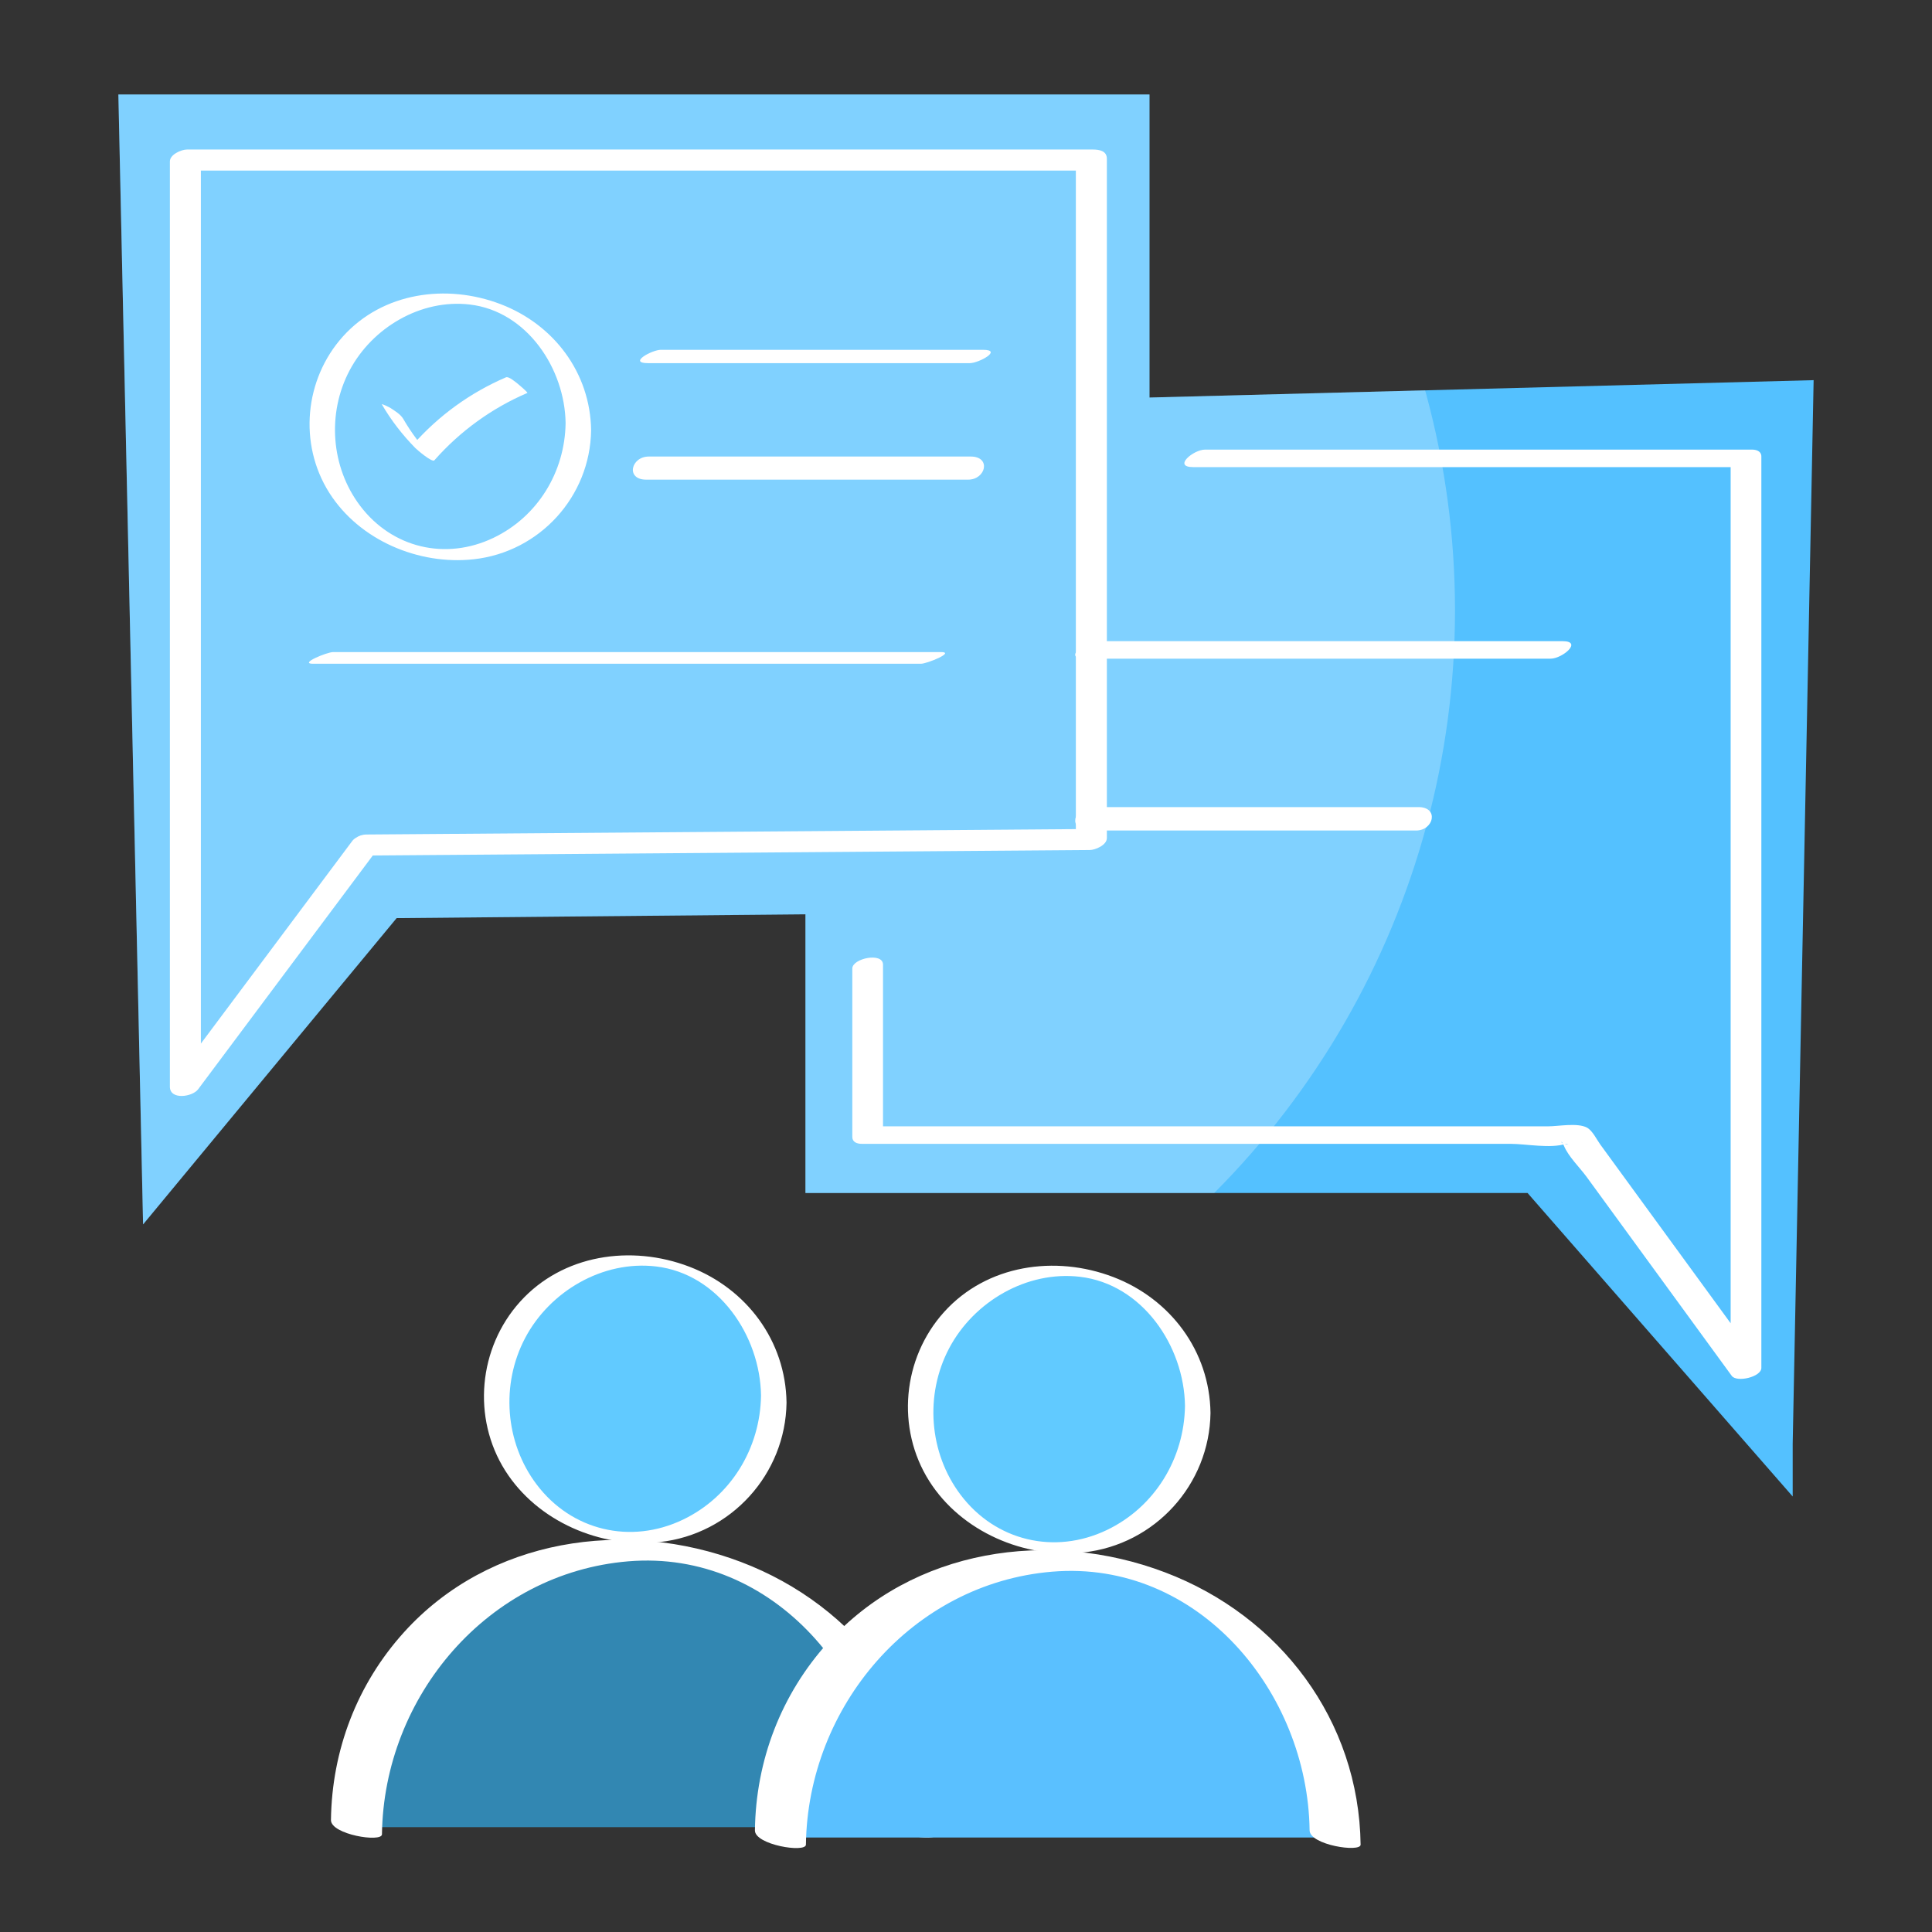 <?xml version="1.0" encoding="utf-8"?>
<!-- Generator: Adobe Illustrator 27.8.0, SVG Export Plug-In . SVG Version: 6.00 Build 0)  -->
<svg version="1.1" id="Layer_1" xmlns="http://www.w3.org/2000/svg" xmlns:xlink="http://www.w3.org/1999/xlink" x="0px" y="0px"
	 viewBox="0 0 91.172 91.172" style="enable-background:new 0 0 91.172 91.172;" xml:space="preserve">
<rect x="0" y="0" width="91.172" height="91.172" fill="#333333" stroke="none"/>
<style type="text/css">
	
		.st0{opacity:0.26;clip-path:url(#SVGID_00000050658140506183151770000016835695845848209804_);fill:#FFFFFF;enable-background:new    ;}
	.st1{fill:#FFFFFF;}
	.st2{fill:#61CAFF;}
	.st3{fill:#3287B2;}
	.st4{fill:#5AC0FF;}
</style>
<g>
	<g>
		<defs>
			<polygon id="SVGID_1_" points="54.245,18.76 54.245,4.459 5.586,4.459 6.752,57.78 18.716,43.326 38.009,43.146 38.009,56.298 
				72.086,56.298 84.598,70.62 84.598,68.151 85.586,17.94 			"/>
		</defs>
		<use xlink:href="#SVGID_1_"  style="overflow:visible;fill:#54C1FF;"/>
		<clipPath id="SVGID_00000014631486156255496920000009775820276323517849_">
			<use xlink:href="#SVGID_1_"  style="overflow:visible;"/>
		</clipPath>
		
			<circle style="opacity:0.26;clip-path:url(#SVGID_00000014631486156255496920000009775820276323517849_);fill:#FFFFFF;enable-background:new    ;" cx="29.722" cy="28.805" r="38.94"/>
	</g>
	<g>
		<g>
			<path class="st1" d="M30.577,17.137c5.063,0,10.127,0,15.19,0c0.424,0,1.574-0.63,0.615-0.63c-5.063,0-10.127,0-15.19,0
				C30.769,16.507,29.619,17.137,30.577,17.137L30.577,17.137z"/>
		</g>
	</g>
	<g>
		<g>
			<path class="st1" d="M30.495,22.635c5.063,0,10.127,0,15.19,0c0.838,0,1.103-1.091,0.121-1.091c-5.063,0-10.127,0-15.19,0
				C29.778,21.545,29.513,22.635,30.495,22.635L30.495,22.635z"/>
		</g>
	</g>
	<g>
		<g>
			<path class="st1" d="M14.77,31.323c9.563,0,19.127,0,28.69,0c0.286,0,1.629-0.551,0.95-0.551c-9.563,0-19.127,0-28.69,0
				C15.434,30.772,14.092,31.323,14.77,31.323L14.77,31.323z"/>
		</g>
	</g>
	<g>
		<g>
			<path class="st1" d="M51.151,31.083c7.342,0,14.684,0,22.025,0c0.548,0,1.537-0.826,0.562-0.826c-7.342,0-14.684,0-22.025,0
				C51.165,30.257,50.176,31.083,51.151,31.083L51.151,31.083z"/>
		</g>
	</g>
	<g>
		<g>
			<path class="st1" d="M51.374,39.193c5.149,0,10.298,0,15.446,0c0.844,0,1.098-1.106,0.116-1.106c-5.149,0-10.298,0-15.446,0
				C50.646,38.087,50.392,39.193,51.374,39.193L51.374,39.193z"/>
		</g>
	</g>
	<g>
		<g>
			<path class="st1" d="M18.024,19.089c0.437,0.752,0.967,1.433,1.575,2.054c0.082,0.084,0.796,0.695,0.898,0.58
				c1.209-1.372,2.706-2.458,4.387-3.179c0.045-0.019-0.419-0.41-0.455-0.437c-0.099-0.072-0.416-0.359-0.555-0.299
				c-1.68,0.722-3.178,1.807-4.387,3.179c0.299,0.193,0.599,0.386,0.898,0.58c-0.529-0.541-0.979-1.151-1.359-1.805
				c-0.122-0.209-0.39-0.369-0.587-0.501C18.383,19.224,17.987,19.026,18.024,19.089L18.024,19.089z"/>
		</g>
	</g>
	<g>
		<g>
			<path class="st1" d="M26.691,19.967c-0.032,2.301-1.313,4.413-3.404,5.414c-2.254,1.079-4.783,0.483-6.291-1.51
				c-1.384-1.83-1.569-4.364-0.5-6.388c1.069-2.023,3.368-3.385,5.677-3.112C24.873,14.69,26.656,17.401,26.691,19.967
				c0.005,0.348,1.206,0.527,1.204,0.337c-0.037-2.713-1.76-4.991-4.271-5.951c-2.549-0.974-5.56-0.561-7.438,1.522
				c-1.818,2.017-2.107,5.076-0.647,7.38c1.417,2.237,4.214,3.424,6.817,3.137c3.111-0.343,5.496-2.959,5.539-6.088
				C27.899,19.962,26.693,19.767,26.691,19.967z"/>
		</g>
	</g>
	<g>
		<circle class="st2" cx="29.97" cy="66.021" r="6.544"/>
		<g>
			<path class="st1" d="M35.913,65.852c-0.034,2.491-1.423,4.778-3.686,5.862c-2.464,1.18-5.255,0.52-6.902-1.66
				c-1.497-1.982-1.699-4.725-0.541-6.917c1.164-2.202,3.66-3.668,6.171-3.373C33.906,60.11,35.874,63.036,35.913,65.852
				c0.005,0.348,1.206,0.527,1.204,0.337c-0.04-2.917-1.886-5.381-4.589-6.414c-2.739-1.047-5.97-0.582-7.985,1.653
				c-1.966,2.18-2.276,5.487-0.698,7.977c1.518,2.396,4.501,3.673,7.292,3.365c3.362-0.37,5.934-3.203,5.98-6.581
				C37.121,65.847,35.915,65.653,35.913,65.852z"/>
		</g>
	</g>
	<g>
		<path class="st3" d="M16.821,86.225c0-7.228,5.86-13.088,13.088-13.088s13.088,5.86,13.088,13.088"/>
		<g>
			<path class="st1" d="M18.025,86.562c0.085-6.509,4.997-12.33,11.622-12.882c6.889-0.574,12.061,5.676,12.147,12.207
				c0.009,0.696,2.412,1.055,2.407,0.675c-0.077-5.86-3.803-10.794-9.235-12.852c-5.452-2.065-11.878-1.125-15.891,3.305
				c-2.22,2.45-3.414,5.574-3.457,8.873C15.609,86.573,18.02,86.961,18.025,86.562L18.025,86.562z"/>
		</g>
	</g>
	<g>
		<circle class="st2" cx="49.978" cy="66.509" r="6.544"/>
		<g>
			<path class="st1" d="M55.92,66.34c-0.034,2.491-1.423,4.778-3.686,5.862c-2.464,1.18-5.255,0.52-6.902-1.66
				c-1.497-1.982-1.699-4.725-0.541-6.917c1.164-2.202,3.66-3.668,6.171-3.373C53.913,60.598,55.881,63.524,55.92,66.34
				c0.005,0.348,1.206,0.527,1.204,0.337c-0.04-2.917-1.886-5.381-4.589-6.414c-2.739-1.047-5.97-0.582-7.985,1.653
				c-1.966,2.18-2.276,5.487-0.698,7.977c1.518,2.396,4.501,3.673,7.292,3.365c3.362-0.37,5.934-3.203,5.98-6.581
				C57.128,66.335,55.923,66.141,55.92,66.34z"/>
		</g>
	</g>
	<g>
		<path class="st4" d="M36.829,86.713c0-7.228,5.86-13.088,13.088-13.088s13.088,5.86,13.088,13.088"/>
		<g>
			<path class="st1" d="M38.032,87.05c0.085-6.509,4.997-12.33,11.622-12.882c6.889-0.574,12.061,5.676,12.147,12.207
				c0.009,0.696,2.412,1.055,2.407,0.675c-0.077-5.86-3.803-10.794-9.235-12.852c-5.452-2.065-11.878-1.125-15.891,3.305
				c-2.22,2.45-3.414,5.574-3.457,8.873C35.616,87.061,38.027,87.449,38.032,87.05L38.032,87.05z"/>
		</g>
	</g>
	<g>
		<g>
			<path class="st1" d="M16.621,39.689c-2.824,3.78-5.648,7.56-8.472,11.34c0.444,0.041,0.887,0.083,1.331,0.124
				c0-4.9,0-9.801,0-14.701c0-7.859,0-15.718,0-23.577c0-1.796,0-3.591,0-5.387C9.212,7.675,8.943,7.862,8.675,8.049
				c4.794,0,9.588,0,14.381,0c7.694,0,15.387,0,23.081,0c1.764,0,3.527,0,5.291,0c-0.219-0.144-0.439-0.288-0.658-0.432
				c0,9.361,0,18.723,0,28.084c0,1.327,0,2.653,0,3.98c0.268-0.187,0.537-0.374,0.805-0.561
				c-10.029,0.076-20.058,0.153-30.088,0.229c-1.398,0.011-2.795,0.021-4.193,0.032c-0.801,0.006-1.135,1-0.147,0.993
				c10.029-0.076,20.058-0.153,30.088-0.229c1.398-0.011,2.795-0.021,4.193-0.032c0.264-0.002,0.805-0.234,0.805-0.561
				c0-9.361,0-18.723,0-28.084c0-1.327,0-2.653,0-3.98c0-0.368-0.356-0.432-0.658-0.432c-4.794,0-9.588,0-14.381,0
				c-7.694,0-15.387,0-23.081,0c-1.764,0-3.527,0-5.291,0c-0.264,0-0.805,0.235-0.805,0.561c0,4.9,0,9.801,0,14.701
				c0,7.859,0,15.718,0,23.577c0,1.796,0,3.591,0,5.387c0,0.639,1.061,0.485,1.331,0.124c2.824-3.78,5.648-7.56,8.472-11.34
				C18.362,39.342,16.991,39.194,16.621,39.689z"/>
		</g>
	</g>
	<g>
		<g>
			<path class="st1" d="M56.304,22.043c7.543,0,15.085,0,22.628,0c1.06,0,2.12,0,3.181,0c-0.148-0.108-0.296-0.215-0.443-0.323
				c0,4.841,0,9.681,0,14.522c0,7.72,0,15.439,0,23.159c0,1.778,0,3.555,0,5.333c0.466-0.125,0.931-0.25,1.397-0.374
				c-2.024-2.775-4.048-5.55-6.072-8.325c-0.492-0.675-0.984-1.349-1.476-2.024c-0.168-0.231-0.365-0.655-0.629-0.798
				c-0.444-0.24-1.358-0.061-1.826-0.061c-8.019,0-16.039,0-24.058,0c-2.593,0-5.186,0-7.779,0c0.148,0.108,0.296,0.215,0.443,0.323
				c0-2.65,0-5.301,0-7.951c0-0.603-1.449-0.299-1.449,0.18c0,2.65,0,5.301,0,7.951c0,0.243,0.223,0.323,0.443,0.323
				c6.389,0,12.777,0,19.166,0c3.816,0,7.631,0,11.447,0c0.721,0,1.91,0.236,2.601,0c0.045-0.015,0.104,0.008,0.152,0
				c-0.447,0.078-0.391-0.304-0.226,0.094c0.212,0.512,0.748,1.025,1.073,1.471c2.282,3.128,4.564,6.257,6.845,9.385
				c0.236,0.323,1.397,0.052,1.397-0.374c0-4.841,0-9.681,0-14.522c0-7.72,0-15.439,0-23.159c0-1.778,0-3.555,0-5.333
				c0-0.243-0.223-0.323-0.443-0.323c-7.543,0-15.085,0-22.628,0c-1.06,0-2.12,0-3.181,0C56.318,21.216,55.329,22.043,56.304,22.043
				L56.304,22.043z"/>
		</g>
	</g>
</g>
</svg>

